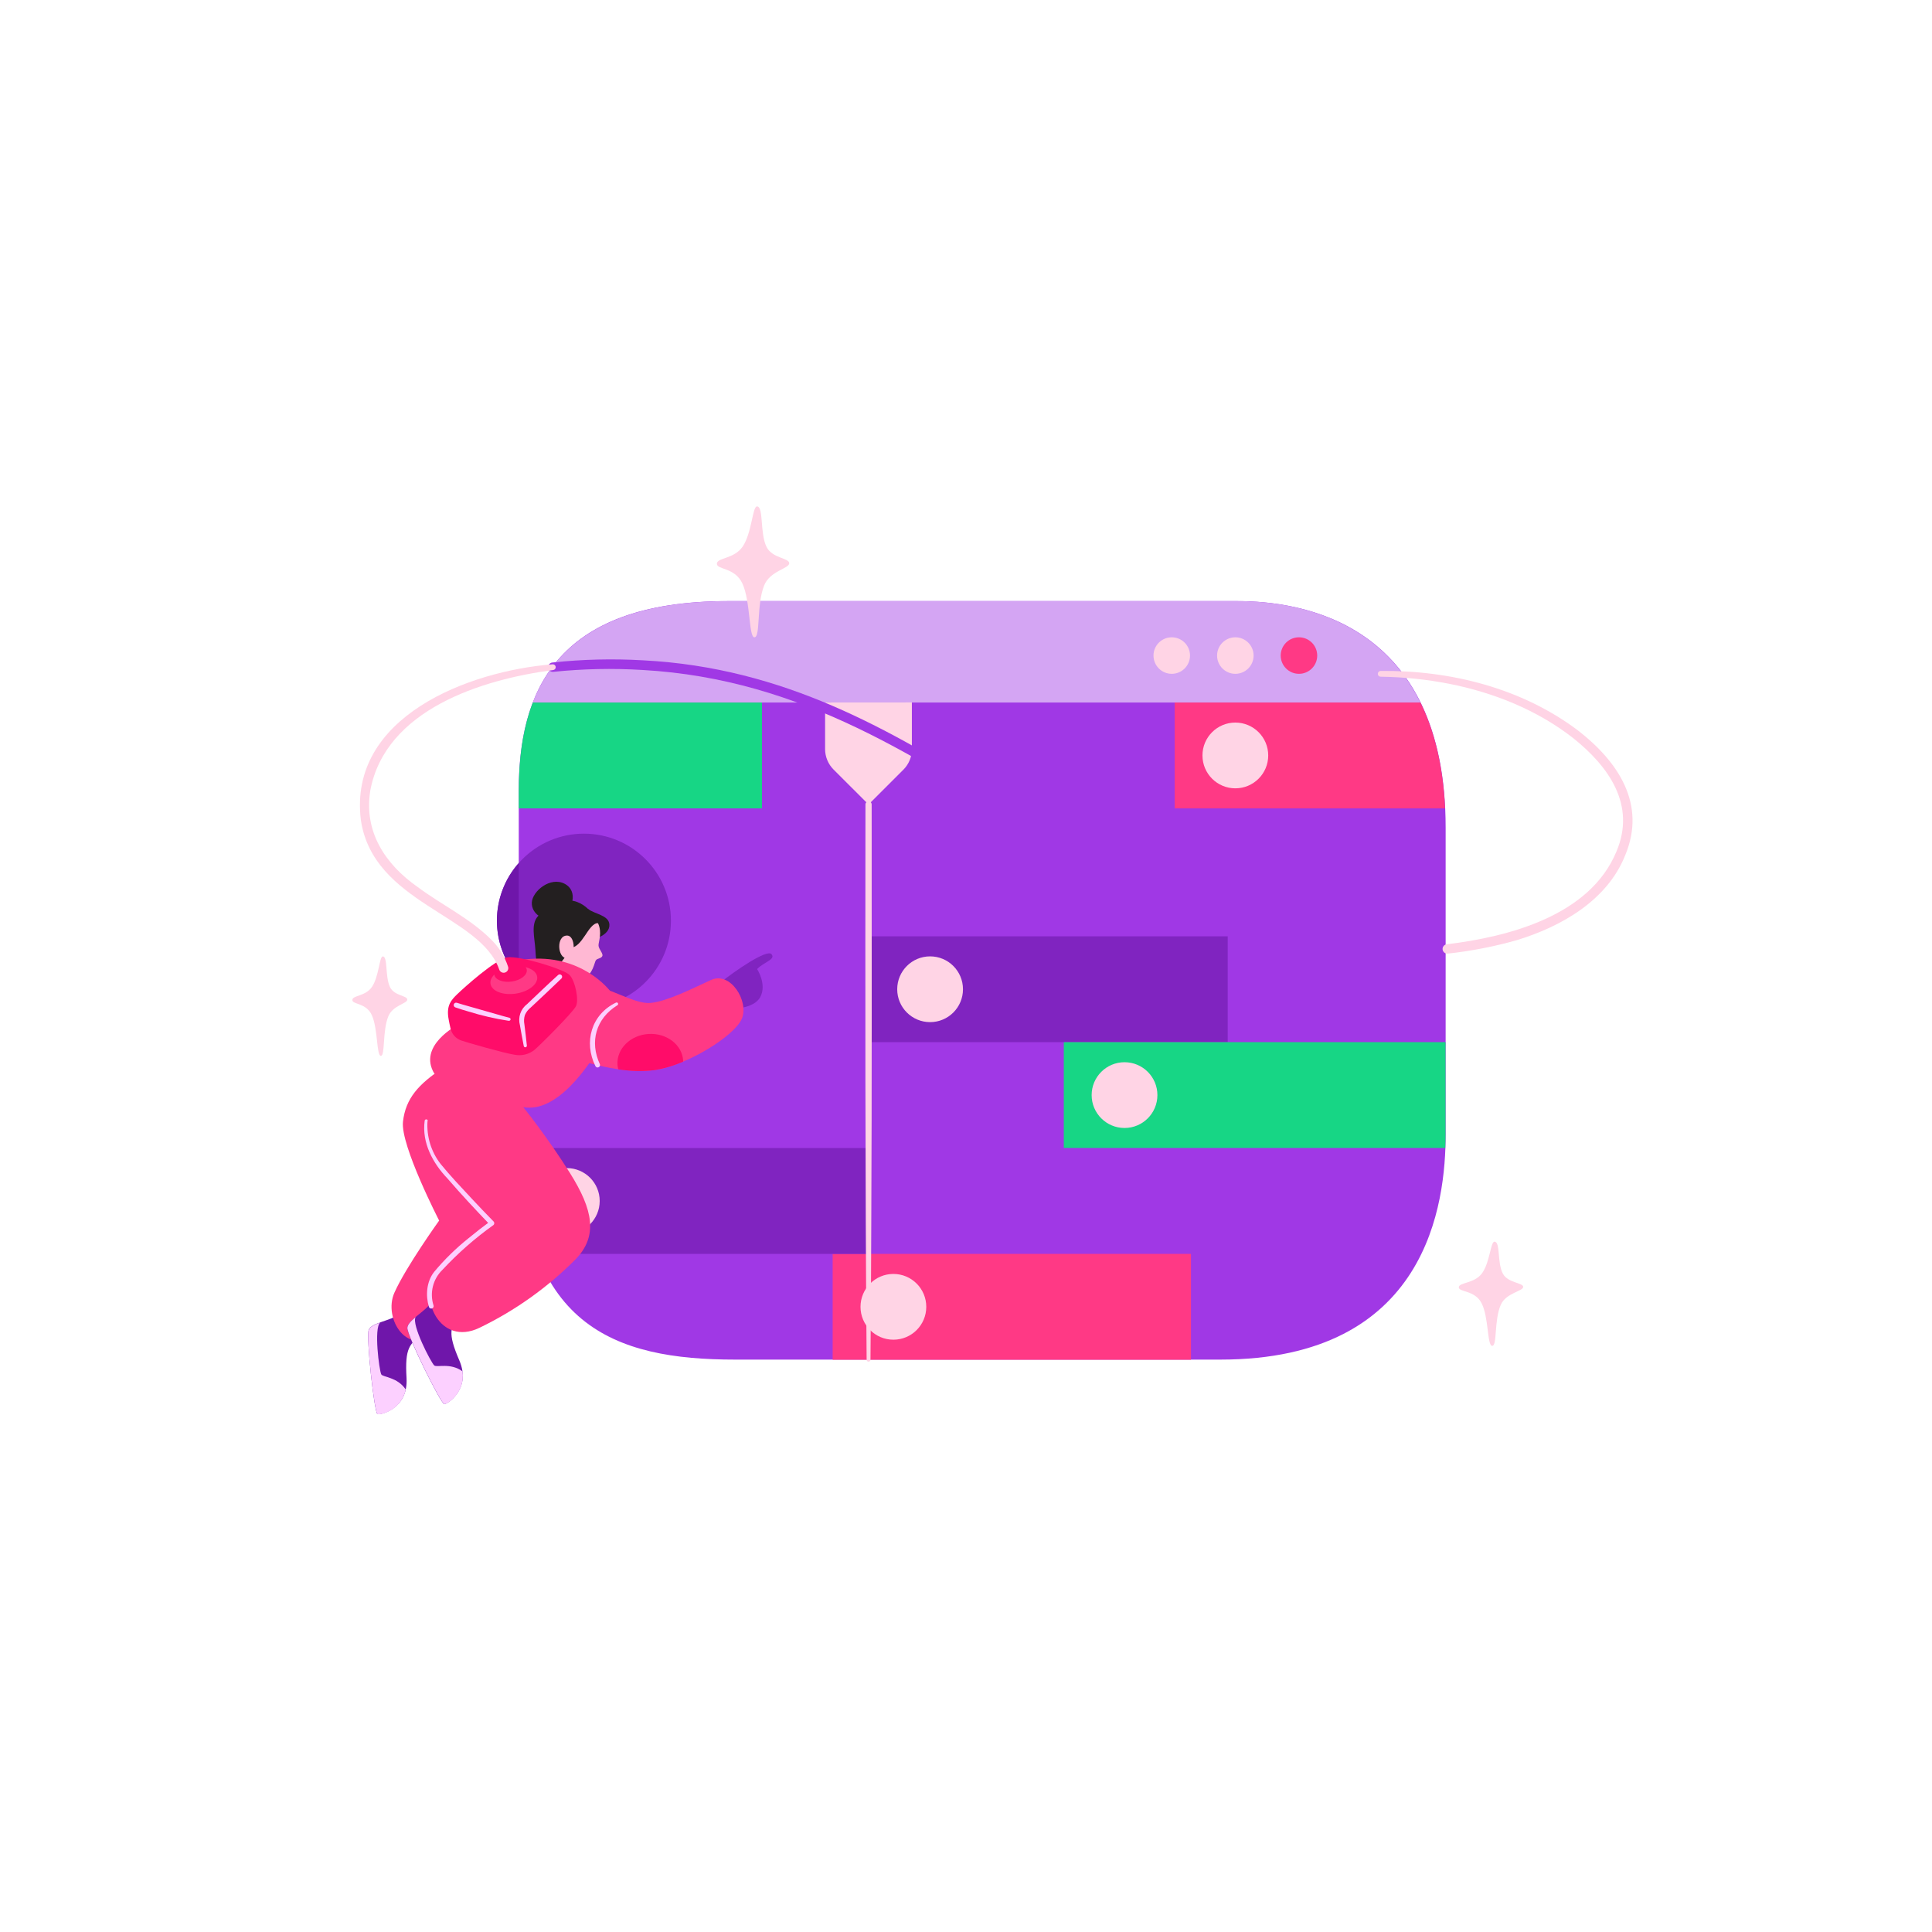 <?xml version="1.0" encoding="UTF-8"?> <svg xmlns="http://www.w3.org/2000/svg" width="800" height="800" viewBox="0 0 800 800" fill="none"> <path d="M214.805 327.587C214.805 287.821 228.947 248.903 301.46 248.903H512.313C538.541 248.903 598.609 257.363 598.609 342.758V469.682C598.609 498.095 591.358 562.984 505.306 562.984H304.404C254.494 562.984 214.805 549.253 214.805 469.682V327.587Z" fill="#A038E5"></path> <path d="M220.629 290.893H588.169C569.822 253.608 531.727 248.903 512.313 248.903H301.46C252.192 248.954 229.873 266.954 220.629 290.893Z" fill="#D4A5F3"></path> <path d="M537.873 279.014C542.048 279.014 545.433 275.629 545.433 271.454C545.433 267.278 542.048 263.894 537.873 263.894C533.698 263.894 530.313 267.278 530.313 271.454C530.313 275.629 533.698 279.014 537.873 279.014Z" fill="#FF3985"></path> <path d="M511.529 279.014C515.704 279.014 519.089 275.629 519.089 271.454C519.089 267.278 515.704 263.894 511.529 263.894C507.354 263.894 503.969 267.278 503.969 271.454C503.969 275.629 507.354 279.014 511.529 279.014Z" fill="#FFD4E5"></path> <path d="M485.198 279.014C489.373 279.014 492.758 275.629 492.758 271.454C492.758 267.278 489.373 263.894 485.198 263.894C481.023 263.894 477.638 267.278 477.638 271.454C477.638 275.629 481.023 279.014 485.198 279.014Z" fill="#FFD4E5"></path> <path d="M341.651 290.893V310.179C341.657 313.356 342.918 316.401 345.161 318.651L359.65 333.128L374.127 318.651C375.234 317.532 376.109 316.205 376.702 314.746C377.296 313.288 377.596 311.727 377.586 310.153V290.868L341.651 290.893Z" fill="#FFD4E5"></path> <path d="M508.366 387.706H359.998V431.535H508.366V387.706Z" fill="#8024C0"></path> <path d="M493.157 519.207H344.788V563.036H493.157V519.207Z" fill="#FF3985"></path> <path d="M385.133 423.242C392.652 423.242 398.748 417.147 398.748 409.627C398.748 402.107 392.652 396.011 385.133 396.011C377.613 396.011 371.517 402.107 371.517 409.627C371.517 417.147 377.613 423.242 385.133 423.242Z" fill="#FFD4E5"></path> <path d="M588.169 290.894H486.394V334.736H598.365C597.516 316.582 593.749 302.233 588.169 290.894Z" fill="#FF3985"></path> <path d="M511.529 326.43C519.049 326.43 525.144 320.334 525.144 312.814C525.144 305.295 519.049 299.199 511.529 299.199C504.009 299.199 497.914 305.295 497.914 312.814C497.914 320.334 504.009 326.43 511.529 326.43Z" fill="#FFD4E5"></path> <path d="M440.495 431.522V475.352H598.455C598.532 473.346 598.557 471.495 598.557 469.707V431.522H440.495Z" fill="#17D685"></path> <path d="M222.287 519.207H359.998V475.377H214.882C215.332 493.326 217.929 507.713 222.287 519.207Z" fill="#8024C0"></path> <path d="M465.643 467.072C473.162 467.072 479.258 460.976 479.258 453.456C479.258 445.937 473.162 439.841 465.643 439.841C458.123 439.841 452.027 445.937 452.027 453.456C452.027 460.976 458.123 467.072 465.643 467.072Z" fill="#FFD4E5"></path> <path d="M234.707 510.914C242.227 510.914 248.322 504.818 248.322 497.299C248.322 489.779 242.227 483.683 234.707 483.683C227.187 483.683 221.092 489.779 221.092 497.299C221.092 504.818 227.187 510.914 234.707 510.914Z" fill="#FFD4E5"></path> <path d="M369.936 554.743C377.456 554.743 383.551 548.647 383.551 541.127C383.551 533.608 377.456 527.512 369.936 527.512C362.416 527.512 356.32 533.608 356.32 541.127C356.32 548.647 362.416 554.743 369.936 554.743Z" fill="#FFD4E5"></path> <path d="M214.805 327.587V334.736H315.513V290.894H220.629C216.27 302.208 214.805 314.846 214.805 327.587Z" fill="#17D685"></path> <path d="M599.457 394.147C458.661 411.607 399.443 284.864 266.001 277.419C253.709 276.673 241.377 276.931 229.127 278.191C228.874 278.219 228.618 278.196 228.373 278.125C228.128 278.054 227.9 277.935 227.701 277.776C227.503 277.617 227.337 277.42 227.215 277.196C227.092 276.973 227.014 276.728 226.987 276.474C226.959 276.221 226.981 275.965 227.052 275.72C227.123 275.476 227.242 275.247 227.401 275.049C227.561 274.85 227.758 274.684 227.981 274.562C228.204 274.439 228.45 274.362 228.703 274.334C241.167 273.001 253.719 272.696 266.232 273.421C383.397 279.374 443.272 377.305 549.945 391.332C566.295 393.271 582.809 393.404 599.187 391.73C599.488 391.724 599.781 391.831 600.007 392.03C600.233 392.228 600.378 392.504 600.411 392.803C600.445 393.102 600.366 393.403 600.19 393.647C600.013 393.891 599.752 394.06 599.457 394.122V394.147Z" fill="#A038E5"></path> <path d="M571.725 277.818C600.602 277.51 630.262 284.954 653.559 302.581C670.055 315.438 681.844 332.987 672.947 354.175C665.516 372.895 646.385 383.746 627.948 389.339C618.635 391.971 609.117 393.82 599.496 394.868C598.984 394.924 598.472 394.775 598.07 394.453C597.669 394.131 597.411 393.663 597.355 393.151C597.299 392.64 597.448 392.127 597.77 391.725C598.092 391.324 598.56 391.067 599.072 391.01C625.004 387.886 658.329 379.079 669.296 352.684C677.55 333.399 666.21 317.392 651.296 305.538C636.472 293.967 618.421 286.754 599.997 283.128C590.679 281.316 581.217 280.339 571.725 280.21C571.566 280.211 571.409 280.181 571.262 280.121C571.116 280.061 570.983 279.972 570.871 279.859C570.759 279.746 570.672 279.612 570.613 279.465C570.554 279.317 570.526 279.16 570.529 279.001C570.533 278.686 570.66 278.385 570.884 278.164C571.108 277.942 571.41 277.818 571.725 277.818V277.818Z" fill="#FFD4E5"></path> <path d="M358.853 563.036C358.223 488.851 358.3 407.583 358.365 333.103C358.365 332.762 358.5 332.435 358.741 332.194C358.982 331.953 359.309 331.817 359.65 331.817C359.991 331.817 360.318 331.953 360.56 332.194C360.801 332.435 360.936 332.762 360.936 333.103C360.936 386.6 361.052 452.363 360.782 505.552C360.705 524.722 360.64 543.879 360.448 563.036C360.444 563.248 360.357 563.451 360.206 563.6C360.054 563.749 359.85 563.833 359.638 563.833C359.534 563.833 359.43 563.812 359.334 563.772C359.238 563.732 359.151 563.673 359.078 563.599C359.005 563.524 358.948 563.436 358.909 563.34C358.871 563.243 358.852 563.14 358.853 563.036V563.036Z" fill="#FFD4E5"></path> <path d="M241.791 417.251C261.687 417.251 277.816 401.122 277.816 381.226C277.816 361.33 261.687 345.201 241.791 345.201C221.895 345.201 205.766 361.33 205.766 381.226C205.766 401.122 221.895 417.251 241.791 417.251Z" fill="#8024C0"></path> <path d="M214.804 357.364C208.977 363.947 205.76 372.434 205.76 381.226C205.76 390.018 208.977 398.506 214.804 405.089V357.364Z" fill="#6F16AA"></path> <path d="M165.447 544.188C161.59 546.939 153.876 547.723 152.693 550.616C151.51 553.509 155.02 585.137 156.306 585.548C157.591 585.96 169.085 583.337 168.34 570.634C167.594 557.932 169.625 556.427 175.051 552.493L165.447 544.188Z" fill="#6F16AA"></path> <path d="M157.874 569.091C157.013 567.394 154.75 549.883 157.424 547.633C155.174 548.456 153.271 549.33 152.719 550.654C151.51 553.547 155.046 585.175 156.331 585.586C157.617 585.998 166.115 584.031 168.018 575.391C164.573 570.158 158.491 570.3 157.874 569.091Z" fill="#FCD0FF"></path> <path d="M243.488 376.379C246.33 378.552 252.09 378.95 252.334 382.807C252.617 387.513 245.16 389.094 245.16 389.094L243.488 376.379Z" fill="#231F20"></path> <path d="M183.369 442.258C173.405 448.853 167.941 454.768 166.861 464.5C165.781 474.233 181.839 505.411 181.839 505.411C181.839 505.411 168.005 524.696 163.3 535.303C158.594 545.91 168.635 562.663 182.161 551.734C195.686 540.806 218.16 510.451 218.16 510.451C213.12 481.986 202.732 458.213 183.369 442.258Z" fill="#FF3985"></path> <path d="M231.261 396.552C230.773 402.067 237.291 407.197 241.47 405.32C245.648 403.443 246.098 398.454 246.754 397.606C247.41 396.757 248.991 396.912 249.415 395.857C249.84 394.803 247.898 393.029 247.834 391.525C247.77 390.02 249.467 386.176 247.615 382.268L238.397 378.809L231.261 396.552Z" fill="#FFB8D3"></path> <path d="M235.903 392.501C241.341 392.501 243.398 382.37 247.615 382.216C247.615 382.216 243.488 372.265 234.373 372.83C233.364 372.869 232.383 373.174 231.53 373.714C230.676 374.253 229.981 375.008 229.513 375.903C226.898 376.205 224.483 377.454 222.724 379.413C219.767 382.704 221.374 388.143 221.696 393.311C222.017 398.48 222.107 401.026 225.72 401.63C229.333 402.234 233.781 398.094 235.903 392.501Z" fill="#231F20"></path> <path d="M189.579 424.374C189.579 424.374 172.698 432.962 179.911 444.662C193.436 441.641 208.415 444.996 216.733 458.47C230.4 460.81 243.334 442.644 250.56 429.877L252.54 410.244C252.54 410.244 240.698 394.52 217.505 397.272C206.898 401.309 189.579 424.374 189.579 424.374Z" fill="#FF3985"></path> <path d="M298.297 406.863C304.263 402.067 317.583 392.887 319.46 395.099C321.337 397.31 316.297 398.326 313.507 401.27C313.507 401.27 317.57 407.48 314.87 412.751C312.17 418.022 302.206 417.727 302.206 417.727L298.297 406.863Z" fill="#8024C0"></path> <path d="M220.217 373.666C219.909 378.938 226.466 382.512 231.789 379.902C237.111 377.292 239.696 368.999 233.781 365.939C227.867 362.879 220.487 368.999 220.217 373.666Z" fill="#231F20"></path> <path d="M231.017 436.086C241.097 439.699 257.927 444.983 271.221 443.068C284.515 441.152 304.289 428.925 307.22 421.738C310.151 414.551 302.476 402.093 294.427 405.783C286.379 409.473 276.235 414.654 269.343 415.297C262.452 415.94 250.945 407.917 244.375 408.328C237.805 408.74 223.033 422.522 231.017 436.086Z" fill="#FF3985"></path> <path d="M271.195 443.094C275.219 442.409 279.143 441.235 282.882 439.597C282.882 439.455 282.882 439.314 282.882 439.172C282.47 432.615 276.055 427.678 268.546 428.141C261.038 428.604 255.278 434.3 255.69 440.857C255.743 441.503 255.851 442.144 256.011 442.772C261.032 443.593 266.144 443.701 271.195 443.094V443.094Z" fill="#FF0C69"></path> <path d="M255.638 416.261C246.78 421.725 244.067 431.368 248.4 440.689C248.481 440.925 248.473 441.182 248.375 441.411C248.278 441.64 248.098 441.825 247.872 441.929C247.646 442.034 247.389 442.05 247.152 441.975C246.914 441.901 246.713 441.74 246.587 441.525C241.585 431.561 244.864 420.028 255.047 415.168C255.118 415.13 255.197 415.105 255.278 415.097C255.359 415.088 255.441 415.096 255.52 415.119C255.598 415.143 255.671 415.181 255.734 415.232C255.797 415.284 255.85 415.347 255.889 415.419C255.928 415.491 255.952 415.57 255.96 415.651C255.969 415.732 255.961 415.814 255.938 415.892C255.915 415.97 255.876 416.043 255.825 416.106C255.773 416.17 255.71 416.222 255.638 416.261Z" fill="#FCD0FF"></path> <path d="M178.432 539.443C175.861 543.3 168.803 546.695 168.648 549.832C168.494 552.969 182.649 581.485 183.987 581.434C185.324 581.383 195.249 575.006 190.196 563.306C185.144 551.606 186.558 549.523 190.299 544.02L178.432 539.443Z" fill="#6F16AA"></path> <path d="M179.808 565.401C178.42 564.116 170.294 548.417 172.094 545.396C170.243 546.939 168.764 548.417 168.687 549.832C168.545 552.969 182.688 581.485 184.025 581.434C185.362 581.382 192.691 576.625 191.534 567.857C186.481 564.154 180.875 566.353 179.808 565.401Z" fill="#FCD0FF"></path> <path d="M180.875 454.228C173.997 461.492 175.231 474.58 182.688 483.541C190.145 492.503 203.671 506.491 203.671 506.491C203.671 506.491 187.895 517.805 180.528 527.448C173.161 537.09 182.019 557.739 198.528 549.819C213.274 542.704 226.707 533.14 238.256 521.534C247.795 511.801 245.494 500.86 236.057 485.804C226.62 470.749 216.733 458.522 216.733 458.522C201.999 445.794 187.715 446.951 180.875 454.228Z" fill="#FF3985"></path> <path d="M177.018 464.217C176.594 470.584 178.515 476.886 182.418 481.934C186.481 486.922 190.994 491.654 195.378 496.372C198.335 499.535 201.318 502.685 204.378 505.783C204.566 505.976 204.672 506.234 204.672 506.503C204.672 506.773 204.566 507.031 204.378 507.223C196.701 512.698 189.598 518.936 183.177 525.84C181.255 527.711 179.895 530.083 179.249 532.686C178.604 535.29 178.7 538.022 179.525 540.574C179.6 540.83 179.571 541.105 179.443 541.339C179.315 541.573 179.099 541.746 178.844 541.821C178.588 541.896 178.313 541.867 178.079 541.739C177.845 541.611 177.672 541.396 177.597 541.14C176.195 536.421 176.581 530.739 179.744 526.689C184.029 521.542 188.828 516.846 194.066 512.675C196.998 510.249 199.998 507.913 203.066 505.668L202.925 507.198C196.908 500.936 190.994 494.598 185.311 488.015C179.217 481.664 174.601 473.14 175.848 464.076C175.867 463.905 175.953 463.749 176.086 463.642C176.22 463.534 176.391 463.485 176.562 463.503C176.732 463.522 176.888 463.608 176.995 463.742C177.103 463.875 177.153 464.046 177.134 464.217H177.018Z" fill="#FCD0FF"></path> <path d="M183.369 442.258C191.314 438.626 200.213 437.635 208.762 439.43C216.823 446.36 218.597 452.608 216.733 458.471L182.559 473.192C180.166 462.982 180.445 452.329 183.369 442.258V442.258Z" fill="#FF3985"></path> <path d="M185.619 421.147C184.977 416.21 186.789 414.14 189.374 411.633C191.958 409.125 205.239 397.143 210.112 396.41C214.985 395.677 233.588 401.257 235.916 403.803C238.243 406.348 239.773 414.088 238.487 416.66C237.201 419.231 223.573 432.872 221.22 434.814C220.069 435.71 218.737 436.346 217.317 436.676C215.896 437.007 214.42 437.025 212.992 436.729C208.71 436.074 193.038 431.586 191.019 430.854C189.884 430.466 188.871 429.787 188.081 428.884C187.291 427.982 186.753 426.887 186.519 425.711C185.902 423.062 185.619 421.147 185.619 421.147Z" fill="#FF0C69"></path> <path d="M210.69 422.703C205.029 421.843 199.442 420.553 193.976 418.846C192.138 418.319 190.364 417.791 188.474 417.11C188.241 417.01 188.054 416.825 187.952 416.593C187.85 416.361 187.839 416.099 187.922 415.86C188.005 415.62 188.176 415.421 188.4 415.303C188.624 415.184 188.884 415.154 189.129 415.22C190.839 415.786 192.742 416.274 194.568 416.814L205.47 419.926C207.283 420.44 209.122 420.993 210.909 421.443C211.071 421.47 211.215 421.56 211.311 421.694C211.406 421.828 211.444 421.994 211.417 422.156C211.389 422.318 211.299 422.463 211.165 422.558C211.031 422.653 210.865 422.691 210.703 422.664L210.69 422.703Z" fill="#FCD0FF"></path> <path d="M216.874 433.13C216.309 430.25 215.777 427.361 215.28 424.464C214.855 422.88 214.913 421.205 215.447 419.654C215.981 418.103 216.966 416.747 218.276 415.76C222.544 411.736 226.761 407.647 231.133 403.7C231.329 403.539 231.579 403.458 231.832 403.474C232.086 403.489 232.324 403.601 232.498 403.785C232.673 403.969 232.771 404.213 232.773 404.467C232.775 404.721 232.68 404.966 232.508 405.153C228.304 409.241 223.984 413.214 219.716 417.238C218.684 418.05 217.871 419.106 217.35 420.311C216.956 421.559 216.885 422.886 217.144 424.168C217.517 427.087 217.852 429.992 218.16 432.924C218.184 433.094 218.139 433.267 218.035 433.405C217.932 433.542 217.778 433.633 217.607 433.657C217.437 433.681 217.264 433.636 217.126 433.532C216.989 433.428 216.898 433.274 216.874 433.104V433.13Z" fill="#FCD0FF"></path> <path d="M213.606 411.428C218.941 410.62 222.89 407.48 222.426 404.415C221.961 401.35 217.26 399.521 211.924 400.329C206.588 401.138 202.64 404.278 203.104 407.343C203.568 410.407 208.27 412.237 213.606 411.428Z" fill="#FF3985"></path> <path d="M211.978 406.424C215.692 405.867 218.445 403.686 218.125 401.551C217.805 399.416 214.534 398.137 210.819 398.693C207.105 399.25 204.352 401.431 204.672 403.566C204.992 405.701 208.263 406.98 211.978 406.424Z" fill="#FF0C69"></path> <path d="M234.784 387.397C230.194 387.397 230.837 396.821 234.681 396.757C238.526 396.693 238.436 387.359 234.784 387.397Z" fill="#FFB8D3"></path> <path d="M229.05 277.458C199.479 281.315 159.687 293.838 153.349 327.227C150.546 344.25 159.378 357.814 173.045 367.366C182.894 374.708 194.594 380.223 203.478 389.146C206.647 392.278 209.023 396.121 210.408 400.357C210.541 400.842 210.479 401.359 210.236 401.8C209.994 402.24 209.588 402.568 209.107 402.713C208.626 402.859 208.107 402.812 207.661 402.58C207.214 402.349 206.876 401.953 206.718 401.476C198.836 378.732 154.506 374.129 149.427 339.544C144.156 296.846 194.028 277.831 228.78 275.079C229.095 275.044 229.412 275.135 229.661 275.332C229.909 275.53 230.068 275.818 230.104 276.134C230.14 276.449 230.049 276.766 229.851 277.014C229.654 277.263 229.365 277.422 229.05 277.458V277.458Z" fill="#FFD4E5"></path> <path d="M313.443 209.702C311.578 209.702 311.347 220.643 307.541 226.3C304.019 231.52 296.844 230.865 296.844 233.436C296.844 236.007 304.301 234.825 307.439 241.677C310.82 249.07 310.01 263.894 312.388 263.894C314.96 263.894 313.198 250.446 316.413 242.436C318.868 236.316 326.801 235.467 326.801 233.23C326.801 230.993 319.717 231.237 317.377 226.403C314.587 220.669 316.284 209.702 313.443 209.702Z" fill="#FFD4E5"></path> <path d="M158.504 396.037C157.09 396.037 156.923 404.343 154.03 408.637C151.356 412.623 145.904 412.108 145.904 414.075C145.904 416.042 151.561 415.13 153.953 420.324C156.524 425.942 155.881 437.205 157.707 437.205C159.533 437.205 158.324 426.984 160.767 420.902C162.631 416.248 168.648 415.605 168.648 413.908C168.648 412.211 163.274 412.391 161.5 408.765C159.378 404.368 160.664 396.037 158.504 396.037Z" fill="#FFD4E5"></path> <path d="M618.833 514.153C617.174 514.153 616.968 522.857 613.587 527.357C610.45 531.523 604.06 530.996 604.06 533.053C604.06 535.11 610.694 534.159 613.484 539.61C616.506 545.486 615.76 557.288 617.894 557.288C620.028 557.288 618.614 546.591 621.481 540.201C623.667 535.342 630.725 534.66 630.725 532.886C630.725 531.112 624.425 531.292 622.33 527.447C619.861 522.883 621.366 514.153 618.833 514.153Z" fill="#FFD4E5"></path> </svg> 